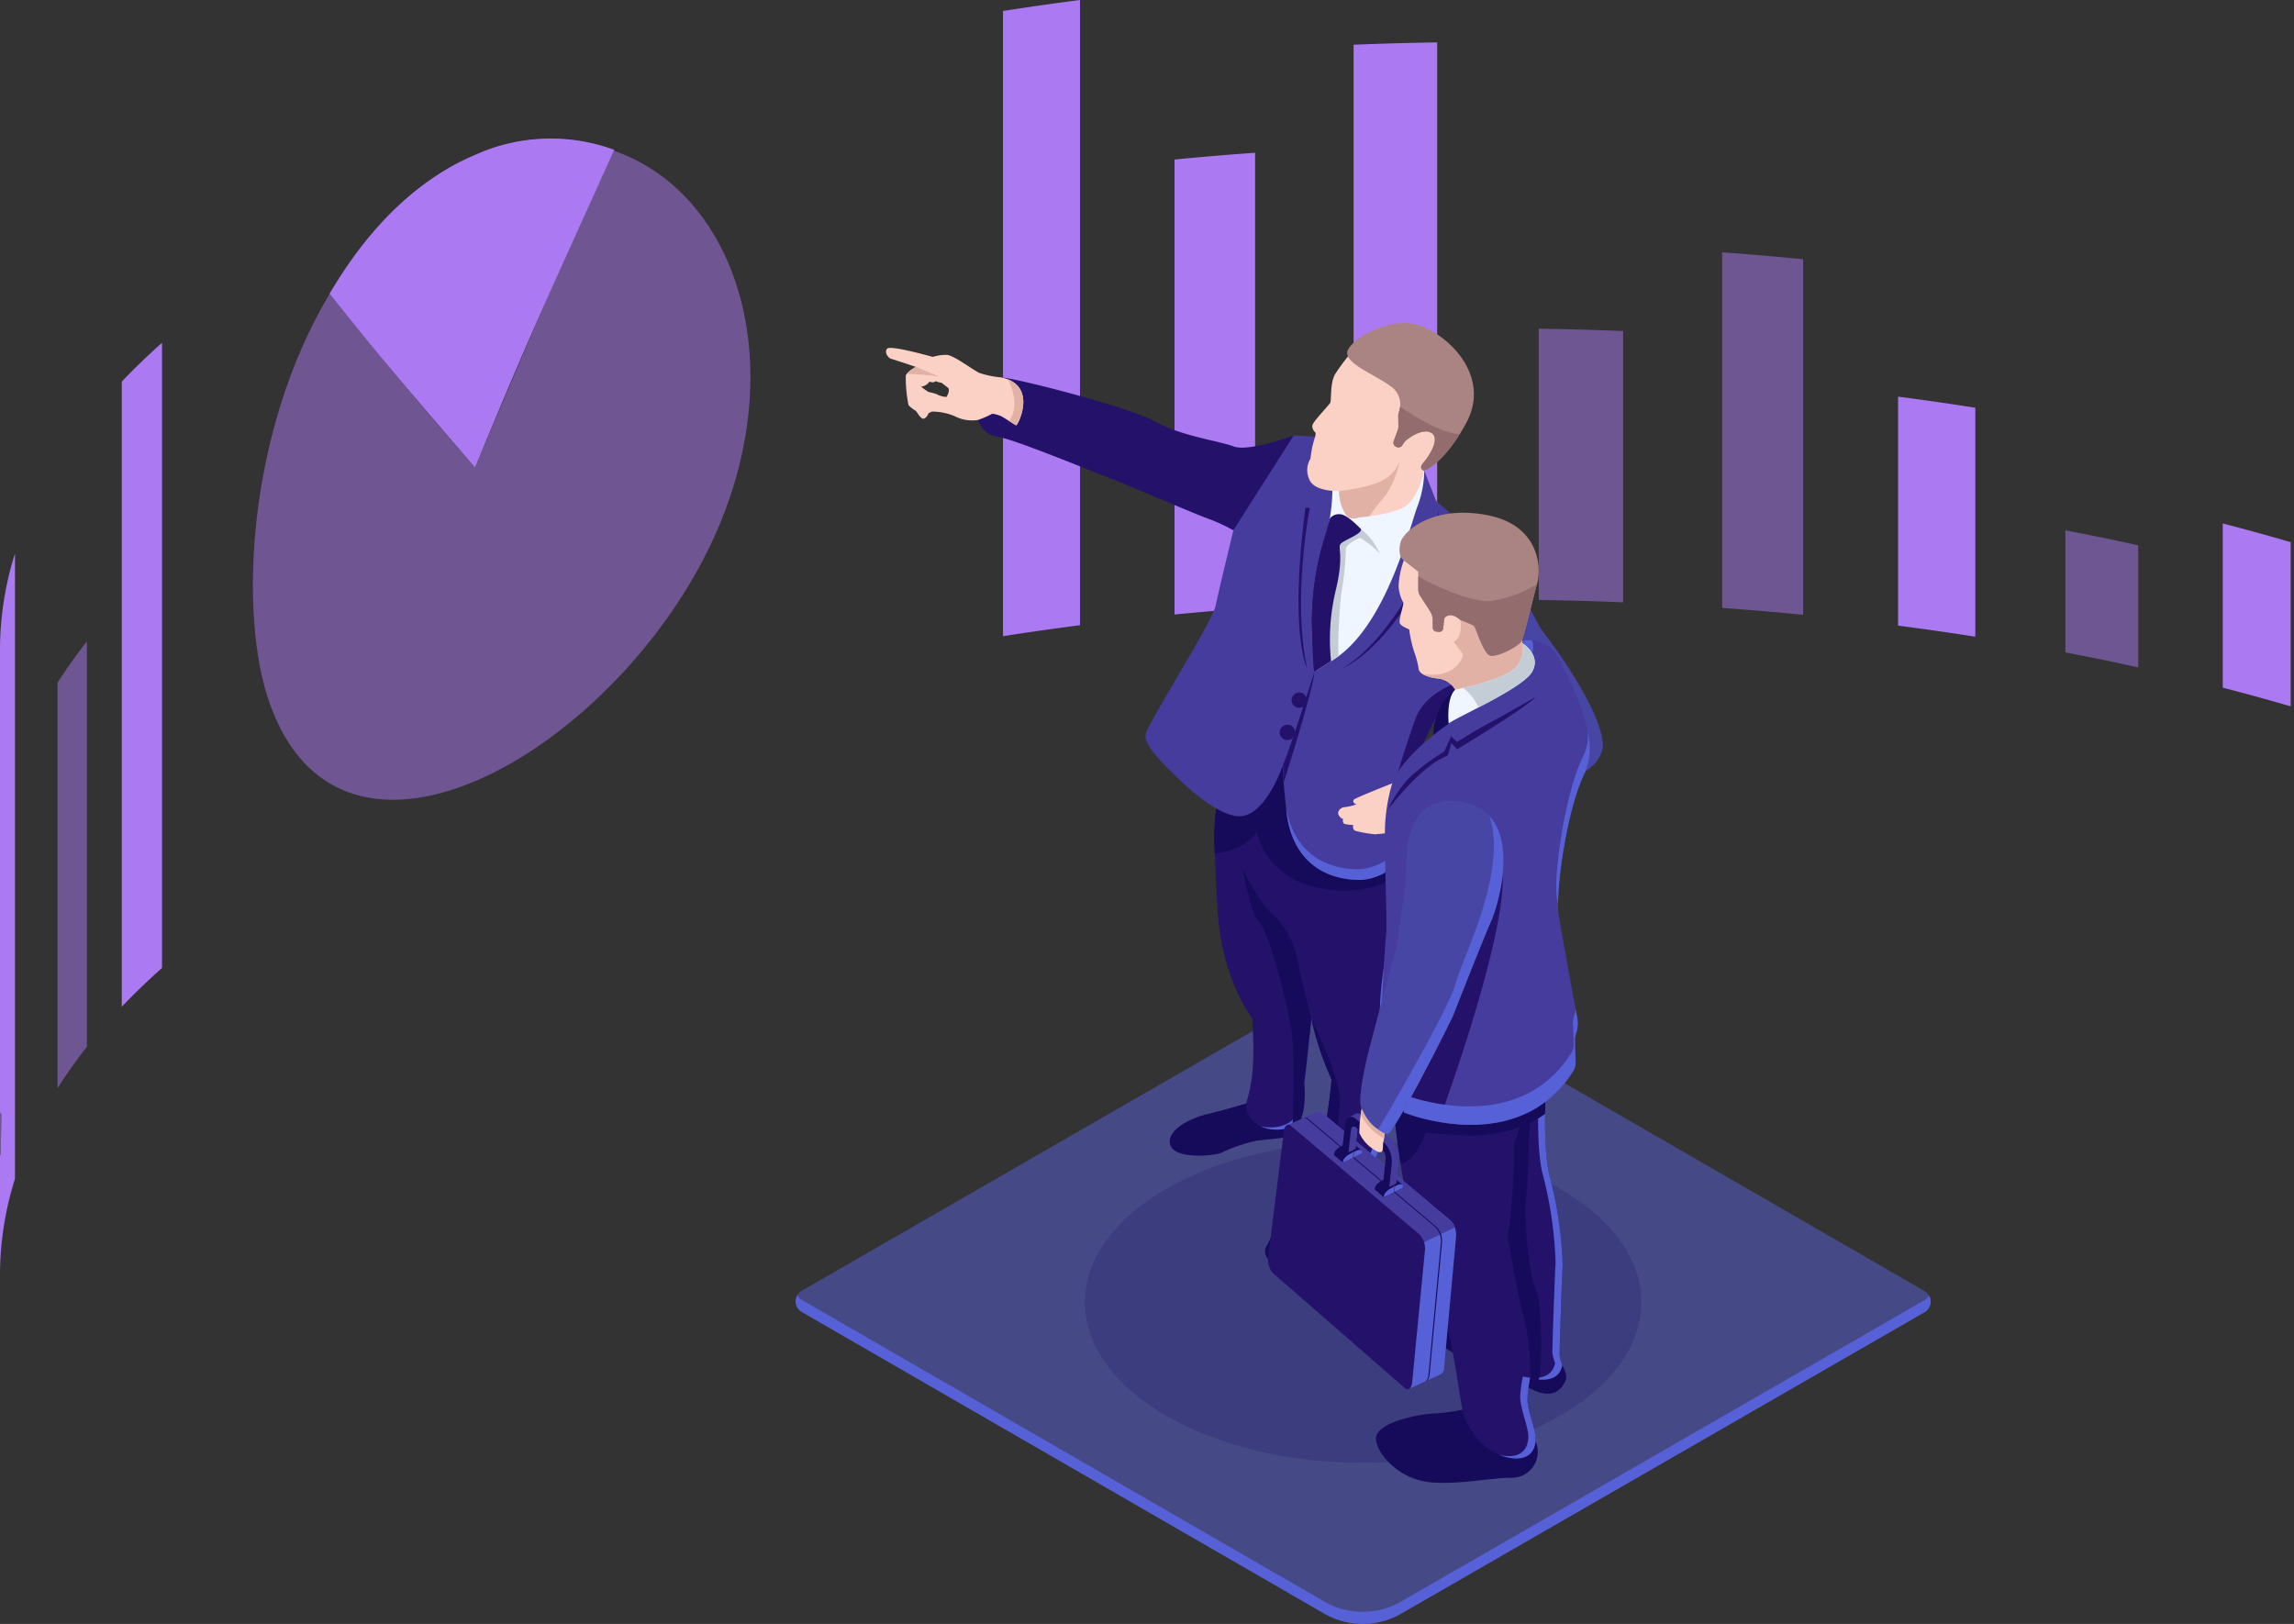 <svg width="452" height="320" viewBox="0 0 452 320" fill="none" xmlns="http://www.w3.org/2000/svg"><rect x="0" y="0" width="452" height="320" fill="#333333" stroke="none"/><path d="M437.964 103.15a475.596 475.596 0 0113.382 3.684v32.351a468.594 468.594 0 00-13.385-3.68V103.15h.003z" fill="#AB7AF3"/><path opacity=".5" d="M406.953 104.506c4.856.928 9.643 1.914 14.362 2.958v24.051a504.535 504.535 0 00-14.362-2.958v-24.051z" fill="#AB7AF3"/><path d="M373.989 78.16a567.886 567.886 0 0115.214 2.186v45.116a579.123 579.123 0 00-15.214-2.184V78.161z" fill="#AB7AF3"/><path opacity=".5" d="M339.326 49.726c5.369.387 10.688.839 15.955 1.356v70.065a603.703 603.703 0 00-15.955-1.354V49.726zM303.188 64.767c5.58.087 11.119.243 16.617.47v53.455a600.846 600.846 0 00-16.617-.47V64.767z" fill="#AB7AF3"/><path d="M266.708 8.813a639.353 639.353 0 0116.464-.456v109.859a654.49 654.49 0 00-16.464.456V8.812zM231.424 31.436c5.242-.51 10.534-.955 15.877-1.338v89.658c-5.336.38-10.628.825-15.877 1.337V31.436zM197.623 2.165A563.684 563.684 0 01212.798 0v123.2c-5.114.66-10.17 1.381-15.169 2.163V2.165h-.006z" fill="#AB7AF3"/><g opacity=".11"><path opacity=".11" d="M277.23 195.537a17.144 17.144 0 00-17.135 0L157.978 254.35a2.405 2.405 0 000 4.175l102.968 59.45a15.119 15.119 0 0015.12 0l103.127-59.394a2.412 2.412 0 001.207-2.088 2.41 2.41 0 00-1.207-2.088L277.23 195.537z" fill="url(#paint0_linear)"/></g><path opacity=".5" d="M379.194 254.405l-101.962-58.868a17.144 17.144 0 00-17.135 0L157.978 254.35a2.393 2.393 0 00-1.206 2.088v-.028a2.393 2.393 0 001.206 2.088l102.968 59.448a15.11 15.11 0 0015.12 0l103.128-59.392a2.39 2.39 0 001.205-2.088v.027a2.39 2.39 0 00-1.205-2.088z" fill="url(#paint1_linear)"/><g opacity=".11"><path opacity=".11" d="M277.23 195.537a17.144 17.144 0 00-17.135 0L157.978 254.35a2.405 2.405 0 000 4.175l102.968 59.45a15.119 15.119 0 0015.12 0l103.127-59.394a2.412 2.412 0 001.207-2.088 2.41 2.41 0 00-1.207-2.088L277.23 195.537z" fill="url(#paint2_linear)"/></g><path d="M379.193 256.206l-103.127 59.392a15.122 15.122 0 01-15.12 0L157.978 256.15a2.38 2.38 0 01-.894-.901 2.414 2.414 0 00.894 3.276l102.968 59.45a15.129 15.129 0 0015.12 0l103.127-59.394a2.411 2.411 0 00.895-3.276 2.404 2.404 0 01-.895.901z" fill="url(#paint3_linear)"/><path opacity=".2" d="M268.586 288.273c30.279 0 54.824-14.171 54.824-31.653s-24.545-31.653-54.824-31.653c-30.279 0-54.825 14.171-54.825 31.653s24.546 31.653 54.825 31.653z" fill="#180D5B"/><path d="M268.868 230.545l.108.492.149-.328a6.903 6.903 0 01.106 3.828 30.282 30.282 0 01-2.945 4.635c-1.357 1.785-3.525 5.495-4.096 6.208a14.003 14.003 0 01-8.021 3.911c-4.14.428-5.196-1.941-4.853-3.225a28.63 28.63 0 014.995-7.451 37.073 37.073 0 004.281-6.337l10.276-1.733zM256.431 219.296a19.23 19.23 0 01-.15 3.746c-.278 1.093-6.36 1.434-8.526 1.712a31.159 31.159 0 00-7.106 2.4c-1.178.577-9.079 1.413-10.041-1.5-.962-2.913 3.96-5.352 7.299-6.123 3.339-.771 8.801-2.436 8.801-2.436l9.723 2.201z" fill="#160A5B"/><path d="M277.524 166.716a74.366 74.366 0 01-2.262 17.727 69.787 69.787 0 00-2.183 17.469s2.597 11.632.313 19.568c-2.285 7.936-4.225 10.161-4.225 10.161a6.833 6.833 0 01-5.132 2.811 6.84 6.84 0 01-5.429-2.182 95.48 95.48 0 003.768-19.582 58.94 58.94 0 01-4.002-12.067s-.856 9.048-1.369 12.702c0 0 .522 5.366-.913 7.536-1.436 2.17-7.879 2.798-9.936-.971-2.056-3.769 1.714-1.914.573-19.26 0 0-5.939-7.401-6.795-21.017-.856-13.615-.771-19.01 0-21.666.771-2.655 13.93-12.218 13.93-12.218l7.423 9.478 16.239 11.511z" fill="#24126A"/><path d="M258.036 203.981a37.968 37.968 0 01-.915-3.795s-.856 9.048-1.369 12.702c0 0 .522 5.366-.914 7.536-.918 1.392-3.913 2.145-6.483 1.505 2.749 1.319 6.656.558 7.727-1.07 1.427-2.17.914-7.536.914-7.536.308-2.215.743-6.384 1.04-9.342z" fill="url(#paint4_linear)"/><path d="M277.524 166.716l-16.241-11.518-7.422-9.478-.575.421 6.753 8.622 16.241 11.518a74.366 74.366 0 01-2.262 17.727 69.828 69.828 0 00-2.184 17.469s2.598 11.632.315 19.568c-2.283 7.936-4.224 10.161-4.224 10.161a7.215 7.215 0 01-6.899 2.696c4.759 2.199 8.141-2.262 8.141-2.262s1.942-2.226 4.225-10.162c2.282-7.936-.314-19.567-.314-19.567a69.821 69.821 0 012.17-17.475 74.374 74.374 0 002.276-17.72z" fill="url(#paint5_linear)"/><path d="M248.23 181.917c-2.14-2.57-3.342-10.614-3.342-10.614s3.342 6.765 5.742 8.734a16.279 16.279 0 014.882 8.479c.428 2.568 2.853 12.11 2.853 12.11s-.856 9.048-1.369 12.702c0 0 .522 5.366-.913 7.536a3.342 3.342 0 01-1.406 1.096c0-.103.362-11.966 0-16.996-.362-5.03-4.307-20.479-6.447-23.047z" fill="#160A5B"/><path d="M297.28 111.801s5.672 11.084 6.243 11.94c.57.856 11.189 14.388 12.216 22.209 0 0 .8 3.026-2.854 5.709s-22.097 14.386-23.235 14.558c-1.138.172-7.83-3.083-8.107-10.391 0 0 14.442-6.737 17.574-10.106 0 0-5.623-9.448-8.378-12.23a6.443 6.443 0 01-1.315-3.492 19 19 0 016.164-16.66l1.692-1.537z" fill="#4846A5"/><path d="M254.868 85.834s-8.778 3.254-11.776 2.14c-2.998-1.113-10.361-2.055-15.414-4.872-5.053-2.817-27.118-8.525-30.387-8.72 0 0-.056.128.485.348a4.111 4.111 0 013.426 2.996 8.148 8.148 0 01-1.113 5.867c-.371.214-.585-.696-2.697-1.67a8.226 8.226 0 00-3.412-.914l-.799 1.013-.485.743a4.97 4.97 0 003.868 3.325c2.825.214 20.98 7.793 22.122 8.136 1.141.343 16.385 6.913 19.24 7.938a33.303 33.303 0 015.081 2.338s8.905-5.936 9.192-5.936c.287 0 2.669-12.732 2.669-12.732z" fill="#24126A"/><path d="M175.498 70.676c.371.087 4.966 1.626 4.966 1.626s-1.827.944-1.998 1.772a28.528 28.528 0 00.543 5.764c.413.424.881.789 1.392 1.086.286.174.999 1.77 1.655 1.566a1.502 1.502 0 00.856-1.027s.522-.257.672-.358a11.542 11.542 0 014.524.9 7.452 7.452 0 004.581.756c.978-.339 1.928-.754 2.841-1.242a7.164 7.164 0 011.754.5c.628.328 2.627 1.67 2.927 1.785.299.114 4.397-7.922-2.927-9.434a17.833 17.833 0 01-4.35-.9c-1.313-.628-5.025-3.48-6.394-3.54a9.064 9.064 0 00-2.77.4s-8.277-2.369-8.963-1.627c-.685.74.32 1.887.691 1.973zm5.991 5.51a2.285 2.285 0 001.67-1.004 1.13 1.13 0 001.274-.096c0 .15 1.134.364 1.134.364s.513.428 1.156.9c.642.471-.214 1.861-.214 1.861a4.201 4.201 0 01-1.96-.544 11.597 11.597 0 00-1.566-.418 9.724 9.724 0 01-1.494-1.063z" fill="#FCD1C5"/><path d="M239.923 157.938c.771-2.655 13.931-12.218 13.931-12.218l3.687 4.709 3.163 12.305 16.81 5.232c0 .015-.893 8.412-14.583 7.441-13.69-.97-15.299-11.588-15.299-11.588s-1.521 3.48-8.269 4.399a37.628 37.628 0 01.56-10.28z" fill="#160A5B"/><path d="M280.63 92.74l2.31 5.937s11.136 9.639 14.34 13.123a67.251 67.251 0 00-6.532 21.69 69.673 69.673 0 00-6.637 6.066c-1.541 1.914-5.437 10.761-6.679 13.672-1.243 2.911 2.227 11.689 2.227 11.689s-4.74 8.751-12.354 8.465c-7.614-.285-12.816-4.94-13.787-13.224-.971-8.283-.686-9.477-.686-9.477s-3.424 10.163-8.62 10.163c-5.195 0-13.444-8.822-13.444-8.822s-5.568-5.045-5.046-7.335c.522-2.29 13.102-22.037 13.787-25.291.686-3.253 3.512-14.901 3.512-14.901l11.861-18.668 7.233.348 18.515 6.565z" fill="#453C9E"/><path d="M266.982 171.291c-7.291-.274-12.317-4.583-13.593-12.201.038.348.078.696.122 1.075.971 8.277 6.166 12.932 13.787 13.224 7.621.292 12.354-8.465 12.354-8.465s-.252-.642-.593-1.622c-1.095 1.789-5.511 8.234-12.077 7.989z" fill="url(#paint6_linear)"/><path d="M280.63 92.74a20.528 20.528 0 01-1.343 7.05c-1.392 3.512-5.965 23.293-16.326 30.058l-3.983 2.527v-12.587a47.734 47.734 0 011.841-12.66 36.422 36.422 0 001.712-10.904s2.904-.8 2.907-.742c.004.058 15.192-2.742 15.192-2.742z" fill="#F0F6FF"/><path d="M267.862 101.932s-1.841.75-2.632-.449a8.75 8.75 0 01-1.392-4.73s-4.904.241-5.875-2.327a4.285 4.285 0 01.244-4.04c.151-1.506.471-2.99.955-4.423l.073-.658s-1-.856-.542-1.755c.457-.9 3.131-3.696 3.408-4.176.277-.48-.069-3.94.973-5.666a42.267 42.267 0 013.053-4.11s10.449-8.15 18.67 0c8.221 8.15-4.176 23.15-4.176 23.15s-.993 4.846-3.391 6.773c-2.398 1.926-9.368 2.411-9.368 2.411z" fill="#FCD1C5"/><path d="M275.502 82.086c-.01-.3.034-.6.131-.885a4.322 4.322 0 00-1.683-5.13c-3.141-2.284-8.679-4.34-8.507-6.622.173-2.283 8.905-7.936 15.357-4.91 6.452 3.025 12.504 10.676 8.107 18.791s-8.277 9.42-8.277 9.42-1.314-.271-.136-1.62c1.178-1.348 3.318-4.753 1.54-5.823-1.778-1.07-4.86 1.242-5.265 1.755-.167.217-.32.444-.456.68a.871.871 0 01-1.114.349l-.151-.072a.867.867 0 01-.445-1.082l.77-2.098c.115-.314.171-.646.164-.98l-.035-1.773z" fill="#AA8383"/><path d="M268.128 104.224a12.367 12.367 0 013.696 4.823 16.651 16.651 0 00-3.896-3.082s-2.74 1.285-2.74 2.141a56.643 56.643 0 01-.9 8.753 97.985 97.985 0 00-.567 12.469l-1.74 1.147-.825-4.258.315-9.078 1.611-8.263s.301-3.132.428-3.306c.127-.174 4.618-1.346 4.618-1.346z" fill="#C4CCD6"/><path d="M268.128 104.224s-2.655-2.826-4.002-2.883a2.245 2.245 0 00-2.088.83c-.026.163-1.287 4.586-1.287 4.586a55.335 55.335 0 00-2.248 16.704c.257 8.992.471 8.921.471 8.921l3.292-2.088a41.456 41.456 0 01.903-13.883c1.8-7.451.216-8.565 1.072-9.335.856-.771 4.3-1.946 3.887-2.852zM284.112 139.555c-1.542 1.914-5.356 10.748-6.598 13.661a4.55 4.55 0 00-.348 1.825l-.512.338-1.667-1.629s1.497-5.394 3.894-12.074c2.398-6.679 11.86-8.177 11.86-8.177a69.61 69.61 0 00-6.629 6.056z" fill="#24126A"/><path d="M281.543 156.054a30.884 30.884 0 00-3.568-4.453s.2 1.114-1.342 1.799c-1.541.686-9.606 3.811-9.884 4.176-.279.366.022.815.535.921-.762.272-1.552.459-2.355.557-.684-.014-1.598.856-1.142 1.599.456.743.842.683.842.683s-.2.829.3 1.015a7.72 7.72 0 001.699.214s-.243.828.428 1.155c1.293.333 2.611.562 3.94.686 0 0 2.554-.272 3.281-.286 1.806.33 3.633.53 5.467.599a42.76 42.76 0 006.551-2.133c.472-.28-4.752-6.532-4.752-6.532z" fill="#FCD1C5"/><path d="M283.47 100.606l-.348 5.309-2.87.9 1.928 1.583s-7.774 17.683-17.706 23.279c0 0 9.478-3.369 18.444-23.121 0 0-.943-1.113-1.227-1.428l1.998-.884-.219-5.638zM258.078 100.048s-3.522 18.04-.522 31.627c0 0-3.609-6.537-.348-31.627h.87z" fill="#24126A"/><path d="M178.654 73.686a6.298 6.298 0 011.81-1.384s3.755 1.528 4.397 1.827c0-.007-3.853-.404-6.207-.444zM200.218 83.807c-.154-.06-.754-.44-1.392-.842 2.493-3.353-.246-8.2-.256-8.218 5.528 2.149 1.928 9.166 1.648 9.06zM286.295 162.584a46.567 46.567 0 01-4.934 1.74 27.04 27.04 0 01-.964-6.509c.282-1.632.962-2.019.962-2.019l.184.261s5.224 6.249 4.752 6.527z" fill="#E2B1A6"/><path d="M281.543 155.826a5.693 5.693 0 001.07 5.002c1.906 2.184 2.118 2.464 2.118 2.464h2.189c.411-1.152.733-2.333.964-3.534-.176-.085-6.341-3.932-6.341-3.932z" fill="#4846A5"/><path d="M261.168 105.32s-2.098 12.369-1.626 16.909c.287 3.141.386 6.296.299 9.448l-.663.578-.193.121s-.214.072-.472-8.92a55.33 55.33 0 012.248-16.704l.407-1.432z" fill="#24126A"/><path d="M260.473 233.639a10.27 10.27 0 01-1.885-1.37 95.46 95.46 0 003.769-19.581 58.88 58.88 0 01-4.002-12.067c.285 1.129 3.739 7.242 5.302 13.494 1.562 6.251-3.184 19.524-3.184 19.524z" fill="#160A5B"/><path d="M275.8 90.744a18.271 18.271 0 01-2.735 6.786c-1.841 2.14-3.261 4.204-3.261 4.204-1.145.15-1.942.205-1.942.205s-1.841.75-2.632-.449a8.75 8.75 0 01-1.392-4.73s6.612-.686 9.141-2.437a6.337 6.337 0 002.821-3.579z" fill="#E2B1A6"/><path d="M278.189 151.643s-.348.75-.42.809c-.071.059-.154-.574-.154-.574s.295-.612.311-.612c.016 0 .263.377.263.377z" fill="#1B2B3A"/><path d="M258.978 132.376s-4.616 14.741-6.153 18.312l.092 3.546s5.875-18.305 6.061-21.858z" fill="#24126A"/><path d="M254.518 137.631a1.516 1.516 0 002.24 1.64 1.512 1.512 0 00.397-2.28 1.508 1.508 0 00-.723-.477 1.568 1.568 0 00-1.646.567 1.591 1.591 0 00-.268.55zM252.178 143.99a1.514 1.514 0 002.243 1.642 1.517 1.517 0 00.396-2.284 1.516 1.516 0 00-.725-.476 1.574 1.574 0 00-1.189.162 1.575 1.575 0 00-.725.956z" fill="#24126A"/><path d="M275.374 84.83a2.68 2.68 0 00.163-.98l-.035-1.764c-.01-.3.034-.6.131-.885.121-.356.201-.723.238-1.097 0 0 7.188 5.232 11.741 5.44-3.827 6.13-6.982 7.198-6.982 7.198s-1.314-.272-.136-1.62c1.178-1.349 3.318-4.754 1.54-5.824-1.778-1.07-4.86 1.242-5.265 1.756a6.17 6.17 0 00-.456.68.868.868 0 01-1.113.348l-.152-.071a.87.87 0 01-.445-1.082l.771-2.099z" fill="#936D6D"/><path d="M288.973 277.609a36.688 36.688 0 01-6.386.924c-3.14.122-11.68 1.836-11.468 5.022.213 3.186 4.676 7.802 10.266 8.482 5.591.68 12.792-.929 16.448-.83a5.1 5.1 0 002.458-.602 5.12 5.12 0 002.264-6.596c-1.421-3.548-13.582-6.4-13.582-6.4zM307.82 269.04s1.197 1.928.613 3.109c-.585 1.182-2.153 4.124-7.266 1.277-5.114-2.846-14.915-6.885-14.915-6.885s-5.633-2.998-5.325-6.533c.308-3.536 5.49-2.991 5.49-2.991l21.403 12.023z" fill="#160A5B"/><path d="M274.636 218.887s2.171 22.968 6.786 31.668c4.698 8.846 5.983 25.055 6.959 28.144.977 3.088 4.021 7.582 8.81 8.525 4.788.944 5.578-2.308 5.342-4.268-.237-1.959-1.566-5.106-1.582-7.222.057-1.369.24-2.73.546-4.065 0 0 5.485 1.615 6.318-2.636a11.996 11.996 0 01-.522-1.869c-.073-.631.468-16.007.602-17.869a78.823 78.823 0 00-2.394-16.862c-1.509-4.908-1.007-15.353-1.007-15.353l-15.617-2.177-14.241 3.984z" fill="#24126A"/><path d="M305.513 232.44c-1.51-4.908-1.009-15.353-1.009-15.353l-1.364-.19c-.061 1.446-.385 10.614.997 15.124a78.665 78.665 0 012.371 16.848c-.135 1.86-.696 17.225-.624 17.855.123.636.297 1.261.522 1.869-.839 4.245-6.32 2.632-6.32 2.632a22.075 22.075 0 00-.551 4.062c.013 2.115 1.338 5.268 1.566 7.217.227 1.949-.552 5.22-5.346 4.265-.148-.032-.281-.093-.426-.129.601.262 1.227.46 1.869.591 4.797.95 5.578-2.309 5.342-4.268-.237-1.959-1.566-5.107-1.582-7.222.06-1.433.244-2.857.55-4.258 0 0 5.481 1.808 6.314-2.436a11.996 11.996 0 01-.522-1.869c-.073-.631.468-16.007.602-17.869a78.88 78.88 0 00-2.389-16.869z" fill="url(#paint7_linear)"/><path d="M299.879 218.752a17.675 17.675 0 01-1.566 6.599 126.06 126.06 0 01-1.218 18.386s2.02 12.413 3.294 16.323a47.15 47.15 0 011.112 11.616 5.335 5.335 0 001.519.263c.894.033.959-15.171-.416-17.854s-2.405-14.522-1.888-18.134c.517-3.612.336-13.859 1.014-15.67a2.287 2.287 0 00-.85-2.767l-1.001 1.238zM286.734 135.905a11.228 11.228 0 00-4.307 8.949l3.371-.726s-1.003-6.274.936-8.223z" fill="#160A5B"/><path d="M288.5 223.759c10.351.317 15.936-4.268 15.936-4.268.023-1.453.068-2.399.068-2.399l-15.616-2.177-14.252 3.972s.43 4.524 1.31 10.327c2.54.275 5.032-5.961 5.032-5.961l7.101.449s-9.925-.265.421.057z" fill="#160A5B"/><path d="M276.633 219.235s22.505 9.187 33.385-8.238c.31-.516.461-1.113.431-1.714l-.137-4.061a4.291 4.291 0 01.217-1.505 6.428 6.428 0 00.225-3.244c-.842-4.539-3.132-16.877-3.654-20.303-.652-4.176 1.566-20.892 5.295-28.13 3.68-7.134-5.77-23.184-5.77-23.184a6.133 6.133 0 00-6.857-2.462s4.329 3.028 1.959 6.226c-2.37 3.198-9.498 5.787-9.498 5.787s-13.156 6.826-17.659 15.138a34.752 34.752 0 00-1.685 9.782c-.137 5.522.474 18.781.244 20.624-.23 1.842-.931 14.48-.858 15.071.073.592 4.362 20.213 4.362 20.213z" fill="#453C9E"/><path d="M301.884 128.703a3.245 3.245 0 00-.082-2.547 6.448 6.448 0 00-2.036.231 8.089 8.089 0 012.118 2.316z" fill="url(#paint8_linear)"/><path d="M283.454 221.106s13.253-35.788 12.623-48.778c-.614-12.666-19.346 25.661-19.346 25.661l-.098 21.246a40.582 40.582 0 006.821 1.871z" fill="#24126A"/><path d="M310.161 200.207a4.218 4.218 0 00-.218 1.495l.138 4.035a3.029 3.029 0 01-.434 1.701c-10.847 17.308-33.273 8.178-33.273 8.178s-3.085-14.076-4.051-18.635c-.048 1.112-.075 1.89-.057 2.024.073.59 4.367 20.218 4.367 20.218s22.505 9.187 33.385-8.239c.31-.515.461-1.112.431-1.713l-.137-4.062c-.018-.51.056-1.02.217-1.505a6.447 6.447 0 00.225-3.243c-.087-.473-.195-1.044-.31-1.672a6.288 6.288 0 01-.283 1.418z" fill="url(#paint9_linear)"/><path d="M312.033 148.868c-3.724 7.191-5.935 23.799-5.288 27.949.061.381.144.887.244 1.465-.02-5.989 2.088-19.827 5.393-26.249a12.102 12.102 0 00.467-7.59 9.169 9.169 0 01-.816 4.425z" fill="url(#paint10_linear)"/><path d="M276.306 178.826c.486-2.901.751-5.835.792-8.776.057-5.089 1.489-13.533 10.699-12.067 13.018 2.073 7.449 20.309 6.022 23.49-1.427 3.181-7.134 17.65-7.431 18.47-.282.772-9.285 18.803-12.499 23.129a.783.783 0 01-.554.337.8.8 0 01-.62-.189c-1.303-1.11-4.232-3.755-4.614-5.429-.493-2.15 1.392-9.954 1.392-9.954s5.072-19.488 5.498-20.401c.311-.675.534-3.87 1.315-8.61z" fill="#4846A5"/><path d="M286.956 136.316a4.575 4.575 0 00-1.389-1.722 4.582 4.582 0 00-2.033-.873c-2.387-.243-3.743-.906-3.983-1.79a17.035 17.035 0 00-.83-3.269 24.055 24.055 0 01-1.056-4.618c.009-.079-1.806-.623-1.895-1.422-.089-.799.853-3.654.75-3.868a7.147 7.147 0 01-.945-3.325 16.669 16.669 0 011.032-4.983c.722-1.658 5.78-11.755 18.946-6.555 13.311 5.259 3.186 16.426 4.503 23.664 0 0 1.184 1.524-.986 4.115s-8.481 3.177-12.114 4.646z" fill="#FCD1C5"/><path d="M299.07 131.672c2.17-2.591.987-4.115.987-4.115a10.028 10.028 0 01.026-3.225l-5.21.994s-7.692-6.835-7.146-3.181c.548 3.693-1.319 4.329-1.319 4.329l1.579 2.008c.405.522.165 1.123-.166 1.692-2.196 3.775-7.529 2.641-7.539 2.641a7.592 7.592 0 003.252.905 4.58 4.58 0 013.422 2.594c3.634-1.467 9.934-2.036 12.114-4.642z" fill="#E2B1A6"/><path d="M276.038 106.608s-.92 2.702.569 3.838a201.79 201.79 0 012.843 2.213v3.426c-.001.494.141.978.409 1.392l1.877 2.894c.364.563.559 1.218.562 1.888v1.4a.806.806 0 00.707.801l.492.055a.791.791 0 00.781-.42.798.798 0 00.089-.298l.206-1.947s.983-1.566 3.149.299l1.942.799a2.09 2.09 0 011.172 1.218c.545 1.498 1.709 4.456 2.581 4.946 1.176.665 5.731-1.689 6.34-2.731.609-1.043 2.142-7.983 3.096-11.293.953-3.309.388-11.419-9.421-13.497-9.759-2.065-16.045 2.076-17.394 5.017z" fill="#AA8383"/><path d="M299.763 126.388c.607-1.044 2.141-7.983 3.095-11.293a23.988 23.988 0 01-8.717 3.278c-4.93.754-14.693-4.799-14.693-4.799v2.511c-.001.494.141.978.409 1.392l1.878 2.894c.364.562.559 1.218.562 1.888v1.4a.805.805 0 00.706.801l.493.055a.788.788 0 00.584-.178.792.792 0 00.196-.242.787.787 0 00.09-.298l.205-1.947s.983-1.566 3.149.299l2.809 1.154s1.71 5.155 2.886 5.818c1.176.663 5.739-1.691 6.348-2.733z" fill="#936D6D"/><path d="M299.956 126.716s3.814 2.349 1.914 5.681c-1.9 3.332-15.737 9.314-16.42 10.195 0 0-.545-4.997 1.285-6.687 0 0 10.586-2.062 12.231-4.764a5.468 5.468 0 00.99-4.425z" fill="#F0F6FF"/><path d="M299.956 126.716a5.466 5.466 0 01-.992 4.425c-1.244 2.043-7.604 3.722-10.63 4.418a11.086 11.086 0 013.005 3.84c4.253-2.206 9.414-5.046 10.529-7.002 1.902-3.332-1.912-5.681-1.912-5.681z" fill="#C4CCD6"/><path d="M302.534 137.379s-6.159 3.53-9.159 5.124c-3 1.594-6.292 3.723-6.292 3.723l-1.153-1.15-1.382 3.04a41.067 41.067 0 00-6.94 5.208 24.197 24.197 0 00-4.14 6.19s5.906-7.744 10.557-10.044l1.251-.632.708-2.406 1.143 1.207s13.539-8.158 15.407-10.26z" fill="#24126A"/><path d="M286.654 241.867a3.098 3.098 0 00-.823-1.326l-25.334-21.271c-.667-.56-1.312-.132-1.443.955l-2.957 24.762a3.98 3.98 0 00.988 3.132l21.276 18.396-.736 7.16 6.36-2.928v-.009a1.524 1.524 0 00.551-1.218l2.367-25.878a4.39 4.39 0 00-.249-1.775z" fill="url(#paint11_linear)"/><path d="M253.596 221.713l5.989-2.589.192-.082a.82.82 0 01.72.228l25.332 21.268c.384.363.668.819.825 1.324l-.907.438-5.157 2.494-22.205-18.985-4.789-4.096z" fill="#453C9E"/><path d="M250.845 250.903l25.903 22.569c.712.619 1.382.146 1.498-1.053l2.518-26.012a4.033 4.033 0 00-1.055-3.132l-25.274-21.374c-.665-.562-1.316-.134-1.451.96l-3.111 24.882a3.958 3.958 0 00.972 3.16z" fill="#24126A"/><path d="M281.465 270.893l2.436-25.943a4.025 4.025 0 00-1.061-3.12l-25.305-21.318a.895.895 0 00-.598-.245.772.772 0 01.811.198l25.306 21.317a4.018 4.018 0 011.063 3.119l-2.436 25.94c-.077.826-.399 1.338-.837 1.355.334-.146.558-.623.621-1.303z" fill="#160A5B"/><path d="M272.189 232.699l1.324-.661a1.28 1.28 0 01.827-.148l.106.024c.131.028.2.174.174.373l-.026.242-3.729 1.863.026-.242a1.15 1.15 0 01.284-.605l.123-.139c.251-.29.553-.529.891-.707z" fill="#160A5B"/><path d="M272.661 235.904l-1.79-1.512 3.699-2.396 1.764 1.476-3.673 2.432z" fill="#160A5B"/><path d="M273.978 234.199l1.324-.663a1.28 1.28 0 01.827-.148l.108.025c.132.027.2.174.174.374l-.025.241-3.73 1.869.024-.243c.033-.226.131-.438.284-.608l.123-.137c.25-.291.552-.532.891-.71z" fill="url(#paint12_linear)"/><path d="M274.772 234.846l.113-1.094-.113.057-.114 1.093.114-.056z" fill="#722318"/><path d="M274.885 233.752l-1.84-1.481-.097.049 1.823 1.489.114-.057z" fill="#722318"/><path d="M264.144 225.933l1.32-.653c.25-.14.539-.191.822-.146l.104.023c.132.029.198.174.174.368l-.026.239-3.72 1.841.028-.24a1.13 1.13 0 01.285-.597l.124-.138a3.09 3.09 0 01.889-.697z" fill="#160A5B"/><path d="M264.586 229.097l-1.766-1.493 3.692-2.366 1.743 1.458-3.669 2.401z" fill="#160A5B"/><path d="M265.91 227.413l1.321-.654c.25-.14.54-.191.823-.146l.104.022c.132.03.198.174.174.371l-.026.238-3.724 1.846.028-.24c.034-.223.133-.431.285-.598l.124-.138c.251-.287.553-.525.891-.701z" fill="url(#paint13_linear)"/><path d="M266.693 228.052l.12-1.079-.111.056-.122 1.078.113-.055z" fill="#722318"/><path d="M266.813 226.973l-1.817-1.462-.095.047 1.801 1.47.111-.055z" fill="#722318"/><path d="M275.598 228.567l-.477 4.618-1.199-1.008.468-4.485a2.394 2.394 0 00-.716-1.887l-5.158-4.311c-.459-.385-.891-.174-.962.475l-.496 4.438-1.183-.995.513-4.552c.16-1.425 1.112-1.891 2.125-1.044l5.498 4.591a5.307 5.307 0 011.587 4.16z" fill="#453C9E"/><path d="M266.71 221.182l2.125-.215 6.144 5.729.264 3.536-.122 2.958-1.376.696-.049-3.689-.073-2.518-1.275-1.82s-2.302-1.86-2.327-1.914c-.024-.054-3.311-2.763-3.311-2.763zM265.687 227.086l1.371-.679.365-3.271-1.31.103-.386.068-.04 3.779zM265.736 220.173l1.474-.722-.395.799s-.486.174-.493.174c-.007 0-.586-.251-.586-.251z" fill="#453C9E"/><path d="M274.229 229.249l-.484 4.623-1.197-1.008.475-4.492a2.41 2.41 0 00-.715-1.888l-5.156-4.317c-.459-.386-.891-.174-.964.475l-.501 4.444-1.181-.997.522-4.557c.161-1.427 1.113-1.895 2.126-1.044l5.496 4.595a5.308 5.308 0 011.579 4.166z" fill="#160A5B"/><path d="M268.464 217.608a28.615 28.615 0 00-.628 5.648 7.507 7.507 0 003.71 3.724c1.301.4.77-1.15 1.063-2.126.194-1.02.275-2.058.241-3.096l-4.386-4.15z" fill="#FCD1C5"/><path d="M272.851 221.758l-4.387-4.15s-.174.926-.348 2.043c1.017 2 2.626 3.637 4.608 4.688a17.81 17.81 0 00.127-2.581z" fill="#E2B1A6"/><path d="M268.128 217.946s1.556 4.862 5.453 5.324l-1.324-5.326s-3.292-.929-3.393-.941c-.101-.012-.736.943-.736.943z" fill="#4846A5"/><path d="M293.502 160.847c3.611 11-5.435 28.099-6.737 33.091-1.314 5.046-15.07 28.381-15.071 28.388l.012.01-.131.231c.286.224.586.428.9.611.195.102.403.179.617.23a.785.785 0 00.794-.331c3.214-4.325 12.216-22.357 12.498-23.129.299-.82 5.994-15.265 7.431-18.47 1.145-2.556 4.966-14.856-.313-20.631z" fill="url(#paint14_linear)"/><path opacity=".502" d="M95.418 29.804c42.241-12.718 67.378 35.147 42.695 81.289-20.947 39.149-72.01 67.445-85.366 26.315-7.856-24.185-1.347-83.492 38.615-105.866C80.593 37.11 72.69 44.987 64.934 57.878 79.67 76.01 80.875 77.491 93.596 92.128c15.067-35.598 16.297-38.506 27.439-62.584a36.31 36.31 0 00-25.617.26zm-2.958 1.218zm2.152-.91c.234-.092.47-.185.705-.272-.235.087-.471.174-.705.272zm-1.009.409zm0 0z" fill="#AB7AF3"/><path d="M23.994 75.192a132.144 132.144 0 017.93-7.638v123.189a133.359 133.359 0 00-7.93 7.64V75.193z" fill="#AB7AF3"/><path opacity=".5" d="M11.332 134.569a95.059 95.059 0 015.787-8.155v79.878a95.059 95.059 0 00-5.787 8.155v-79.878z" fill="#AB7AF3"/><path d="M0 227.425l.129.287.153-8.092-.282-.428v8.233zm0 23.826v-123.19c0-.789.015-1.578.045-2.368a63.39 63.39 0 012.902-16.597v123.189a63.41 63.41 0 00-2.902 16.599A62.2 62.2 0 000 251.251z" fill="#AB7AF3"/><path opacity=".5" d="M0 227.425l.129.287.153-8.092-.282-.428v8.233zM91.498 31.476l-.136.066.136-.066zm3.812-1.63c.037-.014.073-.027.108-.042-.035.015-.071.028-.108.042zm-2.706 1.113c-.05.023-.1.047-.151.068.05-.021.1-.045.151-.068zm1.8-.764h.024l.026-.01.024-.01h.026l.025-.011.026-.01h.024l.026-.011-.202.078v-.026z" fill="#AB7AF3"/><path d="M93.596 30.526a36.158 36.158 0 0127.439-.982c-15.752 34.711-17.399 38.339-27.439 62.584-15.52-18.05-17.908-20.824-28.662-34.25 3.043-5.058 12.301-20.446 28.662-27.352z" fill="#AB7AF3"/><defs><linearGradient id="paint0_linear" x1="20305.9" y1="18888" x2="49047.6" y2="18888" gradientUnits="userSpaceOnUse"><stop stop-color="#5761D7"/><stop offset=".073" stop-color="#5472D8"/><stop offset=".279" stop-color="#4E9CDB"/><stop offset=".48" stop-color="#49BDDD"/><stop offset=".672" stop-color="#45D5DF"/><stop offset=".849" stop-color="#43E3E0"/><stop offset="1" stop-color="#42E8E0"/></linearGradient><linearGradient id="paint1_linear" x1="20305.8" y1="29144.8" x2="49047.2" y2="29144.8" gradientUnits="userSpaceOnUse"><stop stop-color="#5761D7"/><stop offset=".073" stop-color="#5472D8"/><stop offset=".279" stop-color="#4E9CDB"/><stop offset=".48" stop-color="#49BDDD"/><stop offset=".672" stop-color="#45D5DF"/><stop offset=".849" stop-color="#43E3E0"/><stop offset="1" stop-color="#42E8E0"/></linearGradient><linearGradient id="paint2_linear" x1="20305.9" y1="18888" x2="49047.6" y2="18888" gradientUnits="userSpaceOnUse"><stop stop-color="#5761D7"/><stop offset=".073" stop-color="#5472D8"/><stop offset=".279" stop-color="#4E9CDB"/><stop offset=".48" stop-color="#49BDDD"/><stop offset=".672" stop-color="#45D5DF"/><stop offset=".849" stop-color="#43E3E0"/><stop offset="1" stop-color="#42E8E0"/></linearGradient><linearGradient id="paint3_linear" x1="20306.1" y1="10958.9" x2="49047.3" y2="10958.9" gradientUnits="userSpaceOnUse"><stop stop-color="#5761D7"/><stop offset=".073" stop-color="#5472D8"/><stop offset=".279" stop-color="#4E9CDB"/><stop offset=".48" stop-color="#49BDDD"/><stop offset=".672" stop-color="#45D5DF"/><stop offset=".849" stop-color="#43E3E0"/><stop offset="1" stop-color="#42E8E0"/></linearGradient><linearGradient id="paint4_linear" x1="1630.2" y1="2923.44" x2="1684.06" y2="2923.44" gradientUnits="userSpaceOnUse"><stop stop-color="#5761D7"/><stop offset=".073" stop-color="#5472D8"/><stop offset=".279" stop-color="#4E9CDB"/><stop offset=".48" stop-color="#49BDDD"/><stop offset=".672" stop-color="#45D5DF"/><stop offset=".849" stop-color="#43E3E0"/><stop offset="1" stop-color="#42E8E0"/></linearGradient><linearGradient id="paint5_linear" x1="3781.47" y1="9847.34" x2="4119.17" y2="9847.34" gradientUnits="userSpaceOnUse"><stop stop-color="#5761D7"/><stop offset=".073" stop-color="#5472D8"/><stop offset=".279" stop-color="#4E9CDB"/><stop offset=".48" stop-color="#49BDDD"/><stop offset=".672" stop-color="#45D5DF"/><stop offset=".849" stop-color="#43E3E0"/><stop offset="1" stop-color="#42E8E0"/></linearGradient><linearGradient id="paint6_linear" x1="4078.05" y1="1525.93" x2="4474.56" y2="1525.93" gradientUnits="userSpaceOnUse"><stop stop-color="#5761D7"/><stop offset=".073" stop-color="#5472D8"/><stop offset=".279" stop-color="#4E9CDB"/><stop offset=".48" stop-color="#49BDDD"/><stop offset=".672" stop-color="#45D5DF"/><stop offset=".849" stop-color="#43E3E0"/><stop offset="1" stop-color="#42E8E0"/></linearGradient><linearGradient id="paint7_linear" x1="3532.49" y1="14025.7" x2="3647.14" y2="14015.7" gradientUnits="userSpaceOnUse"><stop stop-color="#5761D7"/><stop offset=".073" stop-color="#5472D8"/><stop offset=".279" stop-color="#4E9CDB"/><stop offset=".48" stop-color="#49BDDD"/><stop offset=".672" stop-color="#45D5DF"/><stop offset=".849" stop-color="#43E3E0"/><stop offset="1" stop-color="#42E8E0"/></linearGradient><linearGradient id="paint8_linear" x1="720.305" y1="323.012" x2="723.306" y2="322.75" gradientUnits="userSpaceOnUse"><stop stop-color="#5761D7"/><stop offset=".073" stop-color="#5472D8"/><stop offset=".279" stop-color="#4E9CDB"/><stop offset=".48" stop-color="#49BDDD"/><stop offset=".672" stop-color="#45D5DF"/><stop offset=".849" stop-color="#43E3E0"/><stop offset="1" stop-color="#42E8E0"/></linearGradient><linearGradient id="paint9_linear" x1="6466.24" y1="3893.19" x2="7311.36" y2="3819.37" gradientUnits="userSpaceOnUse"><stop stop-color="#5761D7"/><stop offset=".073" stop-color="#5472D8"/><stop offset=".279" stop-color="#4E9CDB"/><stop offset=".48" stop-color="#49BDDD"/><stop offset=".672" stop-color="#45D5DF"/><stop offset=".849" stop-color="#43E3E0"/><stop offset="1" stop-color="#42E8E0"/></linearGradient><linearGradient id="paint10_linear" x1="1875.54" y1="4969.02" x2="1909.79" y2="4966.03" gradientUnits="userSpaceOnUse"><stop stop-color="#5761D7"/><stop offset=".073" stop-color="#5472D8"/><stop offset=".279" stop-color="#4E9CDB"/><stop offset=".48" stop-color="#49BDDD"/><stop offset=".672" stop-color="#45D5DF"/><stop offset=".849" stop-color="#43E3E0"/><stop offset="1" stop-color="#42E8E0"/></linearGradient><linearGradient id="paint11_linear" x1="5480.23" y1="10396.5" x2="6026.48" y2="10348.8" gradientUnits="userSpaceOnUse"><stop stop-color="#5761D7"/><stop offset=".073" stop-color="#5472D8"/><stop offset=".279" stop-color="#4E9CDB"/><stop offset=".48" stop-color="#49BDDD"/><stop offset=".672" stop-color="#45D5DF"/><stop offset=".849" stop-color="#43E3E0"/><stop offset="1" stop-color="#42E8E0"/></linearGradient><linearGradient id="paint12_linear" x1="878.424" y1="565.083" x2="886.9" y2="564.343" gradientUnits="userSpaceOnUse"><stop stop-color="#5761D7"/><stop offset=".073" stop-color="#5472D8"/><stop offset=".279" stop-color="#4E9CDB"/><stop offset=".48" stop-color="#49BDDD"/><stop offset=".672" stop-color="#45D5DF"/><stop offset=".849" stop-color="#43E3E0"/><stop offset="1" stop-color="#42E8E0"/></linearGradient><linearGradient id="paint13_linear" x1="851.479" y1="543.965" x2="859.923" y2="543.228" gradientUnits="userSpaceOnUse"><stop stop-color="#5761D7"/><stop offset=".073" stop-color="#5472D8"/><stop offset=".279" stop-color="#4E9CDB"/><stop offset=".48" stop-color="#49BDDD"/><stop offset=".672" stop-color="#45D5DF"/><stop offset=".849" stop-color="#43E3E0"/><stop offset="1" stop-color="#42E8E0"/></linearGradient><linearGradient id="paint14_linear" x1="4844.85" y1="10045.4" x2="5257.8" y2="10009.3" gradientUnits="userSpaceOnUse"><stop stop-color="#5761D7"/><stop offset=".073" stop-color="#5472D8"/><stop offset=".279" stop-color="#4E9CDB"/><stop offset=".48" stop-color="#49BDDD"/><stop offset=".672" stop-color="#45D5DF"/><stop offset=".849" stop-color="#43E3E0"/><stop offset="1" stop-color="#42E8E0"/></linearGradient></defs></svg>